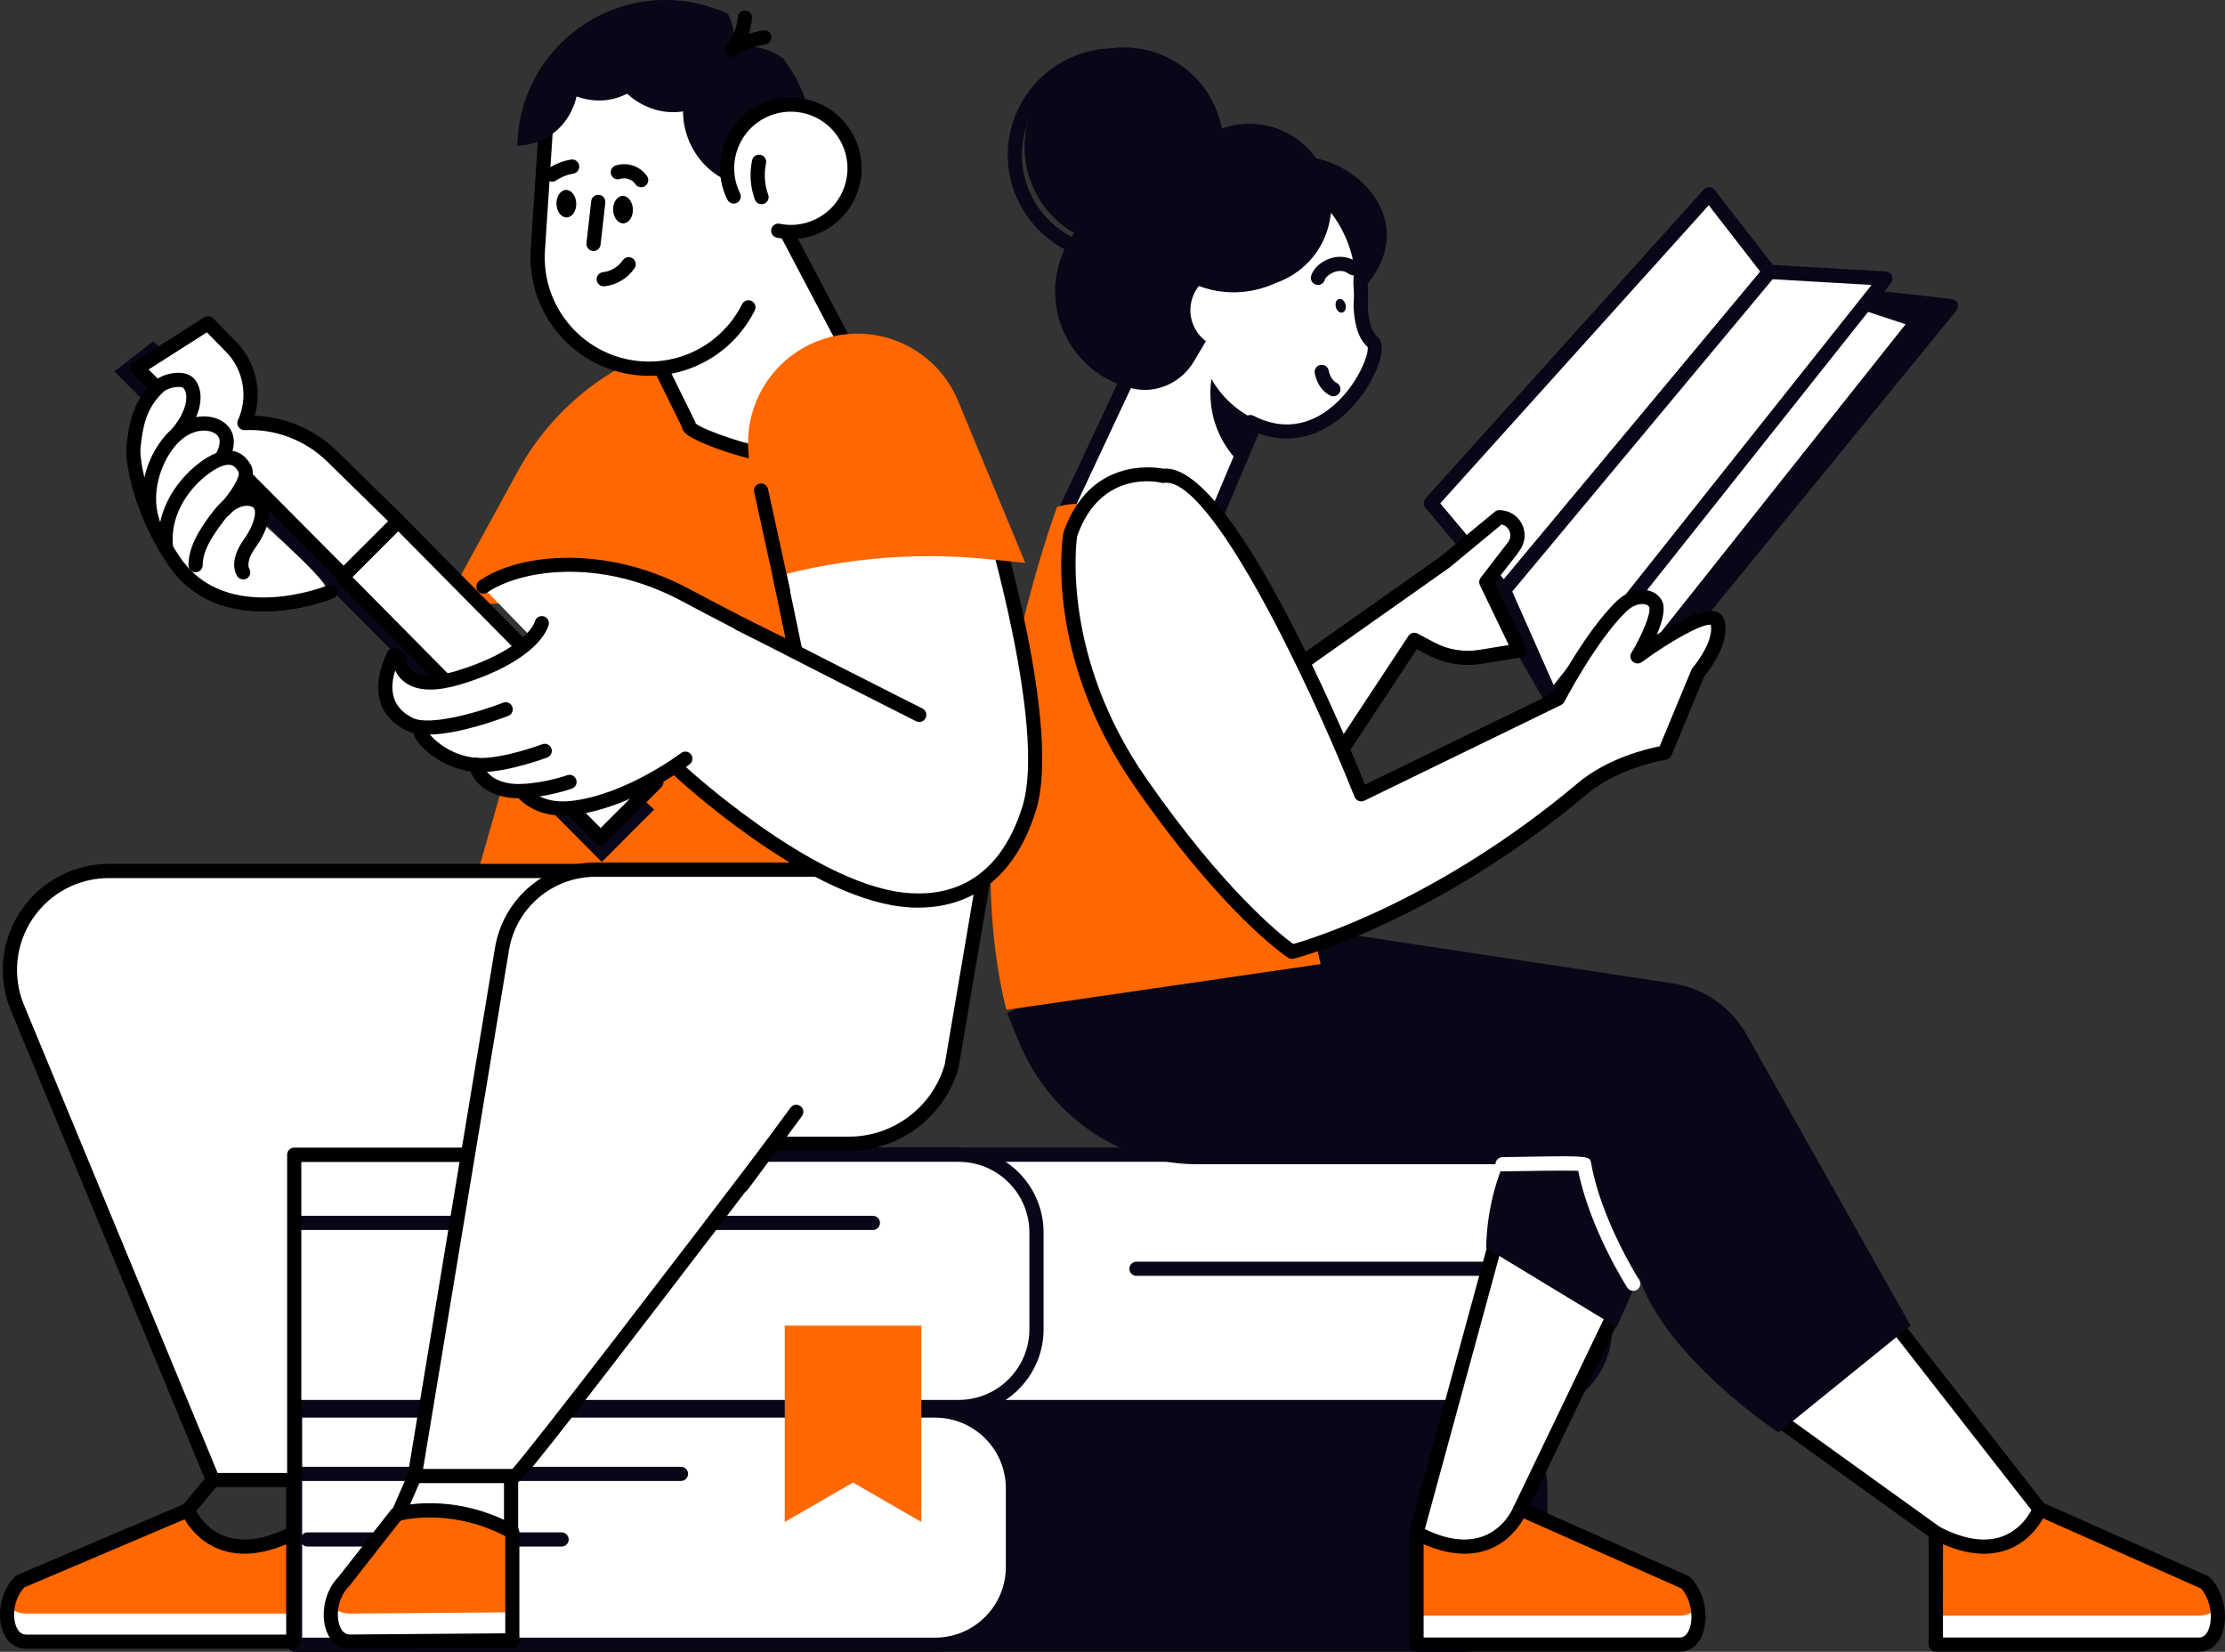 <svg xmlns="http://www.w3.org/2000/svg" xmlns:xlink="http://www.w3.org/1999/xlink" x="0px" y="0px" viewBox="0 0 313.76 232.91" style="enable-background:new 0 0 313.76 232.91;" xml:space="preserve"><rect x="0" y="0" width="313.76" height="232.91" fill="#333333" stroke="none"/><style type="text/css">	.st0{fill:#080717;}	.st1{fill:#FFFFFF;}	.st2{fill:#FF6700;}	.st3{fill:#282D33;}	.st4{fill:#10101A;}	.st5{fill:none;stroke:#080717;stroke-width:2;stroke-linecap:round;stroke-linejoin:round;stroke-miterlimit:10;}	.st6{fill:none;stroke:#000000;stroke-width:2;stroke-linecap:round;stroke-linejoin:round;stroke-miterlimit:10;}	.st7{fill:#070A17;}	.st8{fill:#FF7E64;}	.st9{fill:#52D2D8;}</style><g id="Layer_2"></g><g id="_x3C_Layer_x3E_">	<g>		<g>			<polygon class="st0" points="207.43,78.92 238.02,39.02 275.12,43.17 223.39,106.52    "></polygon>			<path class="st0" d="M223.39,107.52c-0.03,0-0.05,0-0.08,0c-0.33-0.03-0.62-0.21-0.79-0.5l-15.96-27.6    c-0.2-0.35-0.17-0.79,0.07-1.11l30.59-39.91c0.21-0.28,0.56-0.42,0.91-0.39l37.1,4.15c0.36,0.04,0.68,0.28,0.81,0.62    c0.14,0.34,0.08,0.73-0.15,1.01l-51.73,63.35C223.97,107.39,223.69,107.52,223.39,107.52z M208.63,79l14.9,25.77l49.66-60.81    l-34.72-3.89L208.63,79z"></path>		</g>		<g>			<polygon class="st1" points="212.08,83.25 249.52,38.34 241.01,27.38 201.77,70.94    "></polygon>			<path class="st0" d="M212.08,84.25c-0.3,0-0.58-0.13-0.77-0.36l-10.31-12.3c-0.32-0.38-0.31-0.94,0.02-1.31l39.24-43.56    c0.2-0.22,0.49-0.34,0.78-0.33c0.3,0.01,0.57,0.15,0.75,0.39l8.51,10.96c0.29,0.37,0.28,0.89-0.02,1.25l-37.44,44.91    C212.66,84.11,212.38,84.25,212.08,84.25L212.08,84.25z M203.1,70.97l8.98,10.72l36.16-43.37l-7.28-9.38L203.1,70.97z"></path>		</g>		<g>			<polygon class="st1" points="212.08,83.25 249.52,38.34 270.4,45.22 223.35,104.43    "></polygon>			<path class="st0" d="M223.35,105.43c-0.03,0-0.06,0-0.09,0c-0.34-0.03-0.63-0.23-0.79-0.53L211.2,83.72    c-0.19-0.36-0.15-0.8,0.11-1.11l37.44-44.91c0.26-0.31,0.69-0.43,1.08-0.31l20.88,6.88c0.31,0.1,0.55,0.35,0.65,0.66    c0.09,0.31,0.03,0.65-0.17,0.91l-47.05,59.21C223.94,105.29,223.65,105.43,223.35,105.43z M213.28,83.37l10.23,19.24l45.21-56.89    l-18.87-6.22L213.28,83.37z"></path>		</g>		<g>			<polygon class="st1" points="212.08,83.25 249.52,38.34 265.89,39.29 218.84,98.51    "></polygon>			<path class="st0" d="M218.84,99.51c-0.04,0-0.08,0-0.13-0.01c-0.35-0.04-0.65-0.27-0.79-0.59l-6.76-15.26    c-0.15-0.35-0.1-0.75,0.15-1.05l37.44-44.91c0.2-0.24,0.51-0.38,0.83-0.36l16.37,0.95c0.37,0.02,0.7,0.25,0.85,0.59    c0.15,0.34,0.1,0.74-0.13,1.03l-47.05,59.21C219.43,99.37,219.15,99.51,218.84,99.51z M213.25,83.41l5.84,13.18l44.83-56.41    l-13.95-0.81L213.25,83.41z"></path>		</g>		<g>			<path class="st1" d="M183.98,93.22l19.79-13.97l7.65-6.32l0,0c2.09,0,3.3,2.36,2.09,4.06l-0.43,0.6l-3.49,4.49l4.66,9.64    l-5.46,0.89c-2.39,0.39-4.84-0.01-6.98-1.14l-2.35-1.25l-10.64,16.13L183.98,93.22z"></path>			<path d="M188.8,107.36c-0.19,0-0.38-0.05-0.55-0.17c-0.46-0.3-0.59-0.92-0.28-1.39l10.64-16.13c0.28-0.43,0.85-0.58,1.3-0.33    l2.35,1.25c1.94,1.03,4.19,1.4,6.36,1.04l4.14-0.68l-4.07-8.44c-0.17-0.34-0.12-0.75,0.11-1.05l3.89-5.05    c0.35-0.49,0.39-1.1,0.12-1.63c-0.22-0.43-0.61-0.73-1.07-0.82l-7.33,6.06l-19.85,14.01c-0.45,0.32-1.08,0.21-1.39-0.24    c-0.32-0.45-0.21-1.08,0.24-1.39l19.79-13.97l7.59-6.27c0.18-0.15,0.4-0.23,0.64-0.23c1.34,0,2.56,0.74,3.17,1.93    c0.61,1.19,0.51,2.61-0.27,3.71l-0.42,0.6l-3.14,4.03l4.39,9.08c0.14,0.28,0.13,0.62-0.01,0.9c-0.15,0.28-0.41,0.47-0.73,0.53    l-5.46,0.89c-2.59,0.42-5.29-0.02-7.61-1.25l-1.55-0.82l-10.14,15.37C189.45,107.2,189.13,107.36,188.8,107.36z"></path>		</g>		<path class="st0" d="M191.4,41.6c10.3-10.03-0.75-20.26-8.89-19.44c-0.74,0.07-1.45-0.25-2.17-0.32   c-0.61,0.87-1.04,1.84-1.24,2.89C177.94,30.56,183.16,46.22,191.4,41.6z"></path>		<g>			<g>				<g>					<g>						<polygon class="st1" points="149.76,73.08 171.39,73.03 179.23,54.39 161.93,47.12       "></polygon>						<path class="st0" d="M149.76,74.08c-0.34,0-0.66-0.17-0.84-0.46c-0.18-0.29-0.21-0.65-0.06-0.96l12.17-25.97       c0.23-0.49,0.8-0.71,1.29-0.5l17.3,7.28c0.51,0.21,0.75,0.8,0.53,1.31l-7.84,18.63c-0.16,0.37-0.52,0.61-0.92,0.61       L149.76,74.08C149.76,74.08,149.76,74.08,149.76,74.08z M162.43,48.41l-11.09,23.67l19.39-0.05l7.2-17.1L162.43,48.41z"></path>					</g>					<g>						<path class="st1" d="M159.87,51.67c-1.54-2.31-2.59-5.03-2.97-8c-1.25-9.95,5.57-18.77,15.17-20.21       c15.75-2.35,19.94,11.49,19.84,14.44c-0.02,0.69-0.05,1.36-0.06,2.01c0.1,1.09,0.1,2.17,0.02,3.23       c0.12,2.3,0.55,4.09,1.73,5.09c1.8,1.53-5.68,17.21-17.28,11.28L159.87,51.67z"></path>						<path class="st0" d="M181.44,61.84c-1.76,0-3.63-0.43-5.58-1.43c-0.49-0.25-0.69-0.85-0.43-1.35       c0.25-0.49,0.85-0.69,1.35-0.43c5,2.56,8.91,0.61,11.3-1.48c3.49-3.05,4.99-7.29,4.78-8.22c-1.57-1.41-1.88-3.79-1.99-5.72       c0-0.04,0-0.09,0-0.13c0.08-1,0.08-2.03-0.02-3.06c0-0.04,0-0.08,0-0.12c0.02-0.65,0.04-1.33,0.06-2.02       c0.05-1.34-1.13-6.4-5.17-10.01c-3.46-3.09-8-4.23-13.52-3.41c-9.21,1.38-15.5,9.76-14.33,19.09       c0.35,2.75,1.29,5.29,2.81,7.57c0.31,0.46,0.18,1.08-0.28,1.39c-0.46,0.31-1.08,0.18-1.39-0.28       c-1.69-2.53-2.74-5.37-3.13-8.43c-1.31-10.42,5.72-19.78,16.02-21.32c6.13-0.92,11.23,0.4,15.15,3.9       c4.28,3.83,5.92,9.42,5.84,11.57c-0.02,0.67-0.05,1.32-0.06,1.95c0.1,1.09,0.1,2.2,0.02,3.27c0.12,2.25,0.56,3.62,1.37,4.31       c1.56,1.33-0.19,5.28-1.75,7.61C190.07,58.72,186.16,61.84,181.44,61.84z M192.95,49L192.95,49L192.95,49z"></path>					</g>					<g>						<path class="st0" d="M188.02,55.88c-0.16,0-0.32-0.04-0.47-0.12c-1.86-0.98-2.14-3.11-2.16-3.2       c-0.07-0.55,0.32-1.05,0.87-1.12c0.56-0.06,1.04,0.32,1.12,0.86c0.01,0.04,0.19,1.2,1.11,1.69c0.49,0.26,0.68,0.86,0.42,1.35       C188.72,55.68,188.38,55.88,188.02,55.88z"></path>					</g>					<g>						<path class="st0" d="M185.85,40.18c-0.08,0-0.16-0.01-0.24-0.03c-0.54-0.13-0.86-0.67-0.73-1.21c0.25-1.01,1.3-2.01,2.61-2.47       c1.38-0.49,2.8-0.29,3.91,0.54c0.44,0.33,0.53,0.96,0.2,1.4c-0.33,0.44-0.96,0.53-1.4,0.2c-0.73-0.55-1.51-0.44-2.04-0.25       c-0.78,0.28-1.28,0.84-1.34,1.07C186.71,39.88,186.3,40.18,185.85,40.18z"></path>					</g>					<path class="st0" d="M188.37,43.28c0.13,0.53,0.54,0.88,0.92,0.79c0.38-0.09,0.58-0.6,0.45-1.12      c-0.13-0.53-0.54-0.88-0.92-0.79C188.45,42.25,188.24,42.75,188.37,43.28z"></path>					<path class="st0" d="M177.27,59.27l-2.51,5.96c-2.11-2.09-3.57-4.88-3.97-8.06c-0.16-1.27-0.14-2.52,0.04-3.73      C172.31,56.04,174.58,58.07,177.27,59.27z"></path>				</g>			</g>		</g>					<ellipse transform="matrix(0.475 -0.88 0.88 0.475 64.894 150.413)" class="st0" cx="158.59" cy="20.78" rx="14.03" ry="14.03"></ellipse>		<g>			<path class="st0" d="M157.15,36.89c-1.11,0-2.24-0.12-3.37-0.38c-8.08-1.85-13.14-9.94-11.29-18.02c0.9-3.91,3.27-7.24,6.67-9.38    c3.4-2.13,7.43-2.81,11.35-1.91c3.91,0.9,7.24,3.27,9.38,6.67c2.13,3.4,2.81,7.43,1.91,11.35    C170.21,32.17,164,36.89,157.15,36.89z M157.12,8.81c-2.42,0-4.79,0.68-6.9,1.99c-2.95,1.85-5,4.74-5.78,8.13    c-1.61,7,2.78,14.01,9.79,15.62c7.01,1.61,14.01-2.78,15.62-9.79c0.78-3.39,0.19-6.89-1.66-9.84c-1.85-2.95-4.74-5-8.13-5.78    C159.09,8.92,158.1,8.81,157.12,8.81z"></path>		</g>		<path class="st0" d="M176.38,37.43c-1.41-5.2-5.78-9.4-11.61-10.23c-6.81-0.97-13.44,3.3-15.39,9.89   c-2.32,7.84,2.47,15.89,10.31,17.69c0.02,0.01,0.04,0.01,0.07,0.01c3.37,0.76,6.84-0.85,8.6-3.83L176.38,37.43z"></path>		<path class="st0" d="M187.42,31.56c-1.42,6.2-7.61,10.08-13.81,8.65c-6.2-1.42-10.08-7.61-8.65-13.81   c1.42-6.2,7.61-10.08,13.81-8.65C184.97,19.17,188.84,25.35,187.42,31.56z"></path>		<path class="st1" d="M178.64,44.96c-0.67,2.94-3.6,4.77-6.54,4.1c-2.94-0.67-4.77-3.6-4.1-6.54c0.67-2.94,3.6-4.77,6.54-4.1   C177.48,39.1,179.31,42.03,178.64,44.96z"></path>		<path class="st0" d="M167.34,37.46c-0.15,0.64-0.25,1.29-0.3,1.93c1.15,0.65,2.42,1.15,3.78,1.47   c7.55,1.73,15.08-2.98,16.82-10.54c0.15-0.64,0.25-1.29,0.3-1.93c-1.15-0.65-2.42-1.15-3.78-1.47   C176.61,25.19,169.08,29.91,167.34,37.46z"></path>		<g>			<g>				<path class="st0" d="M41.61,231.91h164.64c6.06,0,10.97-4.91,10.97-10.97v-11.08c0-6.06-4.91-10.97-10.97-10.97H41.61V231.91z"></path>				<path class="st0" d="M206.25,232.91H41.61c-0.55,0-1-0.45-1-1v-33.02c0-0.55,0.45-1,1-1h164.64c6.6,0,11.97,5.37,11.97,11.97     v11.08C218.22,227.54,212.85,232.91,206.25,232.91z M42.61,230.91h163.64c5.5,0,9.97-4.47,9.97-9.97v-11.08     c0-5.5-4.47-9.97-9.97-9.97H42.61V230.91z"></path>			</g>			<g>				<path class="st1" d="M41.61,231.91h90.26c6.06,0,10.97-4.91,10.97-10.97v-11.08c0-6.06-4.91-10.97-10.97-10.97H41.61V231.91z"></path>				<path class="st0" d="M131.86,232.91H41.61c-0.55,0-1-0.45-1-1v-33.02c0-0.55,0.45-1,1-1h90.26c6.6,0,11.97,5.37,11.97,11.97     v11.08C143.84,227.54,138.47,232.91,131.86,232.91z M42.61,230.91h89.26c5.5,0,9.97-4.47,9.97-9.97v-11.08     c0-5.5-4.47-9.97-9.97-9.97H42.61V230.91z"></path>			</g>			<g>				<path class="st0" d="M96.03,208.82H42.47c-0.55,0-1-0.45-1-1c0-0.55,0.45-1,1-1h53.56c0.55,0,1,0.45,1,1     C97.03,208.37,96.58,208.82,96.03,208.82z"></path>			</g>			<g>				<path class="st0" d="M79.2,218.07H43.36c-0.55,0-1-0.45-1-1c0-0.55,0.45-1,1-1H79.2c0.55,0,1,0.45,1,1     C80.2,217.63,79.75,218.07,79.2,218.07z"></path>			</g>		</g>		<g>			<g>				<path class="st1" d="M37.1,198.39h178.24c6.06,0,10.97-4.91,10.97-10.97v-13.63c0-6.06-4.91-10.97-10.97-10.97H37.1V198.39z"></path>				<path class="st0" d="M215.34,199.39H37.1c-0.55,0-1-0.45-1-1v-35.58c0-0.55,0.45-1,1-1h178.24c6.6,0,11.97,5.37,11.97,11.97     v13.63C227.31,194.02,221.94,199.39,215.34,199.39z M38.1,197.39h177.24c5.5,0,9.97-4.47,9.97-9.97v-13.63     c0-5.5-4.47-9.97-9.97-9.97H38.1V197.39z"></path>			</g>			<g>				<path class="st1" d="M37.1,198.39h98.09c6.06,0,10.97-4.91,10.97-10.97v-13.63c0-6.06-4.91-10.97-10.97-10.97H37.1V198.39z"></path>				<path class="st0" d="M135.2,199.39H37.1c-0.55,0-1-0.45-1-1v-35.58c0-0.55,0.45-1,1-1h98.09c6.6,0,11.97,5.37,11.97,11.97v13.63     C147.17,194.02,141.8,199.39,135.2,199.39z M38.1,197.39h97.09c5.5,0,9.97-4.47,9.97-9.97v-13.63c0-5.5-4.47-9.97-9.97-9.97     H38.1V197.39z"></path>			</g>			<g>				<path class="st0" d="M123.09,173.43H38.03c-0.55,0-1-0.45-1-1c0-0.55,0.45-1,1-1h85.06c0.55,0,1,0.45,1,1     C124.09,172.98,123.65,173.43,123.09,173.43z"></path>			</g>		</g>		<g>			<path class="st0" d="M209.8,179.9h-49.54c-0.55,0-1-0.45-1-1c0-0.55,0.45-1,1-1h49.54c0.55,0,1,0.45,1,1    C210.8,179.45,210.35,179.9,209.8,179.9z"></path>		</g>		<polygon class="st2" points="110.66,214.6 110.66,186.92 120.29,186.92 129.92,186.92 129.92,214.6 120.29,209.04   "></polygon>		<g>			<path class="st1" d="M226.48,185.95l-13.46,27.56c0,0-3.73,6.49-12.08,2.12c-0.72-0.38,10.64-38.81,10.64-38.81L226.48,185.95z"></path>			<path class="st1" d="M286.76,212.95l-19.38-24.69l-14.77,12.12c0,0,20.03,15.06,22.25,15.81    C277.07,216.95,284.19,219.57,286.76,212.95z"></path>			<g>				<path class="st1" d="M272.98,216.14v15.75h37.12c3.12,0,3.63-5.87,0.84-8.75l-23.3-10.35     C287.63,212.79,284.14,221.98,272.98,216.14z"></path>				<path class="st2" d="M272.98,216.56v11.25h37.12c3.12,0,3.63-3.36,0.84-5.41l-23.03-9.61     C287.9,212.79,284.14,220.73,272.98,216.56z"></path>				<g>					<path d="M310.1,232.89h-37.12c-0.55,0-1-0.45-1-1v-15.75c0-0.35,0.18-0.67,0.48-0.86c0.3-0.18,0.67-0.19,0.98-0.03      c3.51,1.84,6.54,2.29,9,1.36c3.08-1.17,4.25-4.15,4.26-4.18c0.1-0.26,0.3-0.46,0.55-0.57c0.25-0.11,0.54-0.1,0.79,0.01      l23.3,10.35c0.12,0.05,0.22,0.13,0.31,0.22c2.21,2.27,2.56,5.92,1.62,8.14C312.65,232.05,311.49,232.89,310.1,232.89z       M273.98,230.89h36.12c0.58,0,1.03-0.37,1.33-1.09c0.65-1.54,0.36-4.21-1.09-5.83l-22.23-9.88c-0.69,1.23-2.22,3.35-4.95,4.39      c-2.65,1-5.73,0.75-9.17-0.75V230.89z"></path>				</g>			</g>			<g>				<path d="M287.63,213.79c-0.3,0-0.59-0.13-0.79-0.38l-19.88-25.45c-0.34-0.43-0.26-1.06,0.17-1.4c0.44-0.34,1.06-0.26,1.4,0.17     l19.88,25.45c0.34,0.43,0.26,1.06-0.17,1.4C288.07,213.72,287.85,213.79,287.63,213.79z"></path>			</g>			<g>				<path d="M272.98,217.14c-0.2,0-0.41-0.06-0.58-0.19l-22.39-16.11c-0.45-0.32-0.55-0.95-0.23-1.4c0.32-0.45,0.95-0.55,1.4-0.23     l22.39,16.11c0.45,0.32,0.55,0.95,0.23,1.4C273.6,217,273.29,217.14,272.98,217.14z"></path>			</g>			<g>				<path class="st1" d="M199.74,216.14v15.75h37.12c3.12,0,3.63-5.87,0.84-8.75l-23.3-10.35     C214.39,212.79,210.9,221.98,199.74,216.14z"></path>				<path class="st2" d="M199.74,216.56v11.25h37.12c3.12,0,3.63-3.36,0.84-5.41l-23.03-9.61     C214.66,212.79,210.9,220.73,199.74,216.56z"></path>				<g>					<path d="M236.85,232.89h-37.12c-0.55,0-1-0.45-1-1v-15.75c0-0.35,0.18-0.67,0.48-0.86c0.3-0.18,0.67-0.19,0.98-0.03      c3.51,1.84,6.54,2.29,9,1.36c3.08-1.17,4.25-4.15,4.26-4.18c0.1-0.26,0.3-0.46,0.55-0.57c0.25-0.11,0.54-0.1,0.79,0.01      l23.3,10.35c0.12,0.05,0.22,0.13,0.31,0.22c2.21,2.27,2.56,5.92,1.62,8.14C239.41,232.05,238.25,232.89,236.85,232.89z       M200.74,230.89h36.12c0.58,0,1.03-0.37,1.33-1.09c0.65-1.54,0.36-4.21-1.09-5.83l-22.23-9.88c-0.69,1.23-2.22,3.35-4.95,4.39      c-2.65,1-5.73,0.75-9.17-0.75V230.89z"></path>				</g>			</g>			<g>				<path d="M214.39,213.79c-0.14,0-0.29-0.03-0.43-0.1c-0.5-0.24-0.71-0.84-0.47-1.33l12.81-26.66c0.24-0.5,0.83-0.71,1.33-0.47     c0.5,0.24,0.71,0.84,0.47,1.33l-12.81,26.66C215.12,213.58,214.76,213.79,214.39,213.79z"></path>			</g>			<g>				<path d="M199.74,217.14c-0.09,0-0.18-0.01-0.26-0.04c-0.53-0.15-0.85-0.7-0.7-1.23l11.01-40.38c0.15-0.53,0.7-0.85,1.23-0.7     c0.53,0.15,0.85,0.7,0.7,1.23l-11.01,40.38C200.58,216.85,200.18,217.14,199.74,217.14z"></path>			</g>			<path class="st0" d="M209.57,175.97l18.42,11.16l4.81-10.94c0,0,0.42-17.72-1.05-17.94c-1.47-0.22-17.79,2.19-17.79,2.19    S209.78,166.13,209.57,175.97z"></path>			<path class="st0" d="M269.43,186.91L250.8,202c0,0-15.91-10.5-19.74-22.09c-2.41-7.28-4.74-15.75-4.74-15.75h-57.53    c-10.97,0-20.88-6.85-25.17-17.41l-1.58-3.88l31.26-16.92l5.58,4.08l57.02,8.63c4.2,0.63,7.92,3.15,10.2,6.88L269.43,186.91z"></path>			<g>				<path class="st1" d="M230.31,182.01c-0.33,0-0.65-0.16-0.84-0.46c-0.22-0.34-5.27-8.31-6.92-16.47c-1.7-0.05-6.42,0-10.65,0.08     c-0.59-0.01-1.01-0.43-1.02-0.98c-0.01-0.55,0.43-1.01,0.98-1.02c12.33-0.23,12.33-0.23,12.51,0.83     c1.41,8.01,6.73,16.41,6.78,16.49c0.3,0.46,0.16,1.08-0.3,1.38C230.68,181.96,230.49,182.01,230.31,182.01z"></path>			</g>			<path class="st2" d="M141.92,142.39c-0.04-0.15-0.08-0.3-0.12-0.45c-7.51-31.02,7.26-70.46,7.26-70.46    c20.69-6.19,35.4,56.54,37.17,64.46L141.92,142.39z"></path>			<path class="st1" d="M151.69,73.64c0,0-0.84,11.64,0.78,19.52c1.94,9.39,16.7,31.27,28.43,40.26    c4.99,3.83,42.21-22.22,42.21-22.22l11.64-5.08l4.7-11.32c0,0,4.67-5.91,2.76-6.99s-11.3,4.74-11.3,4.74s4.36-5.48,2.61-7.2    c-1.75-1.72-5.07-0.75-6.31,1.43s-7.51,11.7-7.51,11.7l-27.76,13.5c0,0-11.92-27.67-17.21-34.79    C169.86,70.62,163.13,56.85,151.69,73.64z"></path>			<g>				<path d="M182.19,135.2c-0.19,0-0.38-0.05-0.54-0.16c-0.36-0.23-9.02-5.96-21.66-24.17c-12.76-18.38-10.17-34.96-10.05-35.66     c0.01-0.05,0.02-0.11,0.04-0.16c3.62-10.48,12.61-9.24,14.08-8.96c9.45-0.91,25.22,36.64,28.43,44.54l26.5-12.89     c0.84-1.58,4.84-8.92,8.88-12.88c1.41-1.39,3.16-1.98,4.68-1.57c0.98,0.26,1.71,0.94,1.96,1.8c0.31,1.11-0.2,2.82-0.87,4.39     c2.98-1.92,6.67-3.88,8.42-3.22c0.6,0.22,1.01,0.7,1.15,1.34c0.72,3.21-2.18,6.91-2.87,7.73l-4.64,11.18     c-0.13,0.32-0.43,0.55-0.78,0.61c-0.07,0.01-6.59,1.03-11.15,4.86c-21.51,18.09-41.13,23.15-41.33,23.2     C182.35,135.19,182.27,135.2,182.19,135.2z M151.89,75.61c-0.17,1.24-2.11,17.06,9.73,34.12     c10.97,15.79,19.01,22.11,20.75,23.38c2.97-0.84,20.72-6.38,40.1-22.67c4.23-3.56,9.79-4.86,11.57-5.21l4.49-10.82     c0.04-0.1,0.1-0.19,0.17-0.27c0.85-0.98,2.95-3.96,2.55-6.04c-1.12-0.22-5.56,2.2-9.74,5.26c-0.38,0.28-0.91,0.25-1.27-0.07     c-0.35-0.32-0.43-0.85-0.18-1.25c1.41-2.34,2.77-5.46,2.51-6.41c-0.05-0.18-0.25-0.34-0.55-0.41c-0.64-0.17-1.7,0.02-2.76,1.07     c-4.22,4.14-8.62,12.58-8.66,12.67c-0.1,0.19-0.26,0.34-0.45,0.44l-27.76,13.5c-0.25,0.12-0.54,0.13-0.8,0.03     c-0.26-0.1-0.47-0.3-0.57-0.56c-7.04-17.63-20.55-45.23-26.86-44.28c-0.13,0.02-0.27,0.01-0.4-0.02     C163.42,67.98,155.23,66.1,151.89,75.61z"></path>			</g>		</g>		<g>			<path class="st2" d="M67.43,122.82l10.92-38.25l-15.8,1.01l10.48-19.16c3.3-6.03,8.2-11.03,14.15-14.45l11.73-6.74l24.39,5.76    v73.16L67.43,122.82z"></path>			<g>				<g>					<path class="st1" d="M41.35,216.19v15.29H3.69c-3.16,0-3.69-5.7-0.85-8.49l23.64-10.05C26.48,212.94,30.03,221.85,41.35,216.19      z"></path>					<path class="st2" d="M41.35,216.59v10.92H3.69c-3.16,0-3.69-3.26-0.85-5.25l23.37-9.33C26.21,212.93,30.03,220.64,41.35,216.59      z"></path>					<g>						<path d="M41.35,232.48H3.69c-1.45,0-2.64-0.86-3.26-2.37c-0.88-2.15-0.49-5.67,1.7-7.83c0.09-0.09,0.2-0.16,0.31-0.21       l23.64-10.05c0.25-0.11,0.53-0.11,0.78,0c0.25,0.1,0.45,0.3,0.55,0.55c0.01,0.03,1.2,2.87,4.24,4.02       c2.53,0.95,5.64,0.52,9.25-1.29c0.31-0.15,0.68-0.14,0.97,0.04c0.29,0.18,0.47,0.5,0.47,0.85v15.29       C42.35,232.03,41.9,232.48,41.35,232.48z M3.42,223.83c-1.46,1.56-1.73,4.05-1.13,5.52c0.31,0.75,0.78,1.13,1.41,1.13h36.66       v-12.73c-3.56,1.49-6.73,1.73-9.44,0.69c-2.69-1.03-4.2-3.04-4.89-4.22L3.42,223.83z"></path>					</g>				</g>				<g>					<path class="st1" d="M72.24,216.01v15.29l-22.9,0.18c-3.16,0-3.69-5.7-0.85-8.49l7.43-9.48      C55.93,213.5,60.92,221.68,72.24,216.01z"></path>					<path class="st2" d="M72.24,216.42v10.92l-22.9,0.18c-3.16,0-3.69-3.26-0.85-5.25l7.16-8.76      C55.66,213.5,64.43,212.06,72.24,216.42z"></path>					<g>						<path d="M49.35,232.48c-1.46,0-2.65-0.86-3.26-2.37c-0.88-2.14-0.49-5.62,1.66-7.79l7.39-9.43c0.13-0.16,0.3-0.28,0.5-0.34       c0.33-0.1,8.16-2.35,17.08,2.59c0.32,0.18,0.52,0.51,0.52,0.88v15.29c0,0.55-0.44,1-0.99,1L49.35,232.48z M56.5,214.39       l-7.22,9.21c-0.03,0.03-0.05,0.07-0.08,0.09c-1.57,1.55-1.88,4.14-1.26,5.65c0.31,0.75,0.78,1.13,1.41,1.13l21.9-0.17v-13.7       C64.21,212.93,57.91,214.06,56.5,214.39z"></path>					</g>				</g>				<g>					<path class="st1" d="M84.81,162.82H41.49v45.87H30.03L2.42,142.01c-3.72-9.17,3.03-19.2,12.93-19.2h86.73L84.81,162.82z"></path>					<path d="M41.49,209.69H30.03c-0.4,0-0.77-0.24-0.92-0.62L1.5,142.39c-1.88-4.62-1.33-9.85,1.45-13.98      c2.78-4.13,7.42-6.6,12.4-6.6h86.73c0.34,0,0.65,0.17,0.84,0.45c0.18,0.28,0.22,0.64,0.08,0.95l-17.27,40.01      c-0.16,0.37-0.52,0.6-0.92,0.6H42.49v44.87C42.49,209.24,42.05,209.69,41.49,209.69z M30.69,207.69h9.8v-44.87      c0-0.55,0.45-1,1-1h42.66l16.4-38.01H15.35c-4.32,0-8.33,2.14-10.74,5.72c-2.41,3.58-2.88,8.11-1.26,12.1L30.69,207.69z"></path>				</g>				<g>					<path class="st1" d="M138.89,122.62H84c-6.55,0-12.14,4.74-13.22,11.21l-12.3,74.3c0,0,13.59,0,14.16,0      c0.71,0,36.38-46.86,36.38-46.86h10.7c6.73,0,12.64-4.47,14.47-10.95L138.89,122.62z"></path>					<path d="M72.64,209.12H58.48c-0.29,0-0.57-0.13-0.76-0.35c-0.19-0.22-0.27-0.52-0.22-0.81l12.3-74.3      c1.16-6.98,7.13-12.04,14.2-12.04h54.9c0.29,0,0.57,0.13,0.76,0.35c0.19,0.23,0.27,0.52,0.22,0.81l-4.7,27.7      c-0.01,0.04-0.01,0.07-0.02,0.1c-1.94,6.88-8.29,11.68-15.43,11.68h-10.21c-1.63,2.14-9.64,12.65-17.63,23.04      C73.57,209.12,73.34,209.12,72.64,209.12z M59.66,207.12h12.59c2.56-2.78,22.66-28.97,35.97-46.46      c0.19-0.25,0.48-0.39,0.8-0.39h10.71c6.24,0,11.78-4.18,13.49-10.17l4.49-26.47H84c-6.09,0-11.23,4.36-12.23,10.37      L59.66,207.12z"></path>				</g>				<g>					<path d="M104.62,168.17c-0.21,0-0.41-0.06-0.59-0.2c-0.44-0.33-0.54-0.95-0.21-1.4l7.66-10.39c0.33-0.44,0.95-0.54,1.4-0.21      c0.44,0.33,0.54,0.95,0.21,1.4l-7.66,10.39C105.23,168.03,104.93,168.17,104.62,168.17z"></path>				</g>				<g>					<path d="M41.35,217.19c-0.55,0-1-0.45-1-1v-7.5c0-0.55,0.45-1,1-1c0.55,0,1,0.45,1,1v7.5      C42.35,216.74,41.9,217.19,41.35,217.19z"></path>				</g>				<g>					<path d="M26.48,213.94c-0.23,0-0.45-0.08-0.64-0.23c-0.42-0.35-0.48-0.98-0.13-1.41l3.54-4.25c0.35-0.42,0.98-0.48,1.41-0.13      c0.42,0.35,0.48,0.98,0.13,1.41l-3.54,4.25C27.05,213.82,26.77,213.94,26.48,213.94z"></path>				</g>				<g>					<path d="M56.14,214.5c-0.13,0-0.27-0.03-0.4-0.08c-0.51-0.22-0.74-0.81-0.52-1.32l2.34-5.38c0.22-0.51,0.81-0.74,1.32-0.52      c0.51,0.22,0.74,0.81,0.52,1.32l-2.34,5.38C56.9,214.28,56.53,214.5,56.14,214.5z"></path>				</g>				<g>					<path d="M72.07,216.84c-0.55,0-1-0.45-1-1v-7.29c0-0.55,0.45-1,1-1c0.55,0,1,0.45,1,1v7.29      C73.07,216.39,72.62,216.84,72.07,216.84z"></path>				</g>			</g>			<g>				<g>					<path class="st1" d="M108.53,63.95c-1.18,0.58-11.8-2.82-11.4-4.02L84.72,34.76c-2.94-5.97-0.49-13.2,5.48-16.14l0,0      c5.97-2.94,13.2-0.49,16.14,5.48L118.95,48C120.78,51.49,108.53,63.95,108.53,63.95z"></path>					<path d="M108.12,64.98c-2.8,0-9.95-2.56-11.38-3.82c-0.41-0.36-0.57-0.72-0.61-1.01L83.83,35.2c-1.54-3.13-1.77-6.67-0.65-9.97      c1.12-3.3,3.46-5.97,6.59-7.51c3.13-1.54,6.67-1.77,9.97-0.65c3.3,1.12,5.97,3.46,7.51,6.59l12.59,23.89      c2.02,3.83-7.6,14.06-10.6,17.11c-0.08,0.08-0.17,0.15-0.27,0.2C108.78,64.94,108.48,64.98,108.12,64.98z M108.53,63.95      L108.53,63.95L108.53,63.95z M98.11,59.72c1.16,0.98,8.13,3.3,9.89,3.3c0.01,0,0.02,0,0.04,0      c5.59-5.73,10.91-12.88,10.03-14.55l-12.6-23.91c-1.32-2.67-3.58-4.65-6.37-5.6c-2.8-0.95-5.8-0.75-8.44,0.55      c-2.65,1.31-4.63,3.56-5.58,6.36c-0.95,2.8-0.75,5.79,0.55,8.44l12.41,25.17C98.06,59.56,98.09,59.64,98.11,59.72z       M98.08,60.24C98.08,60.24,98.08,60.25,98.08,60.24C98.08,60.25,98.08,60.24,98.08,60.24z"></path>				</g>				<g>					<path class="st1" d="M105.53,43.34c-2.75,5.47-8.57,9.05-15.06,8.62h0c-8.65-0.57-15.2-8.04-14.64-16.69l1.11-16.81      c0.57-8.65,8.04-15.2,16.69-14.64l0,0c8.65,0.57,15.2,8.04,14.64,16.69L105.53,43.34z"></path>					<path d="M91.52,52.99c-0.37,0-0.74-0.01-1.11-0.04c-9.19-0.6-16.17-8.57-15.57-17.76l1.1-16.81c0.29-4.45,2.3-8.52,5.66-11.46      c3.35-2.94,7.65-4.4,12.1-4.11c9.19,0.6,16.17,8.57,15.57,17.76c-0.04,0.55-0.52,0.95-1.06,0.93      c-0.55-0.04-0.97-0.51-0.93-1.06c0.53-8.09-5.62-15.1-13.7-15.63c-3.93-0.25-7.7,1.03-10.65,3.61      c-2.95,2.59-4.72,6.17-4.98,10.09l-1.1,16.81c-0.26,3.92,1.03,7.7,3.61,10.65c2.59,2.95,6.17,4.72,10.09,4.98      c5.91,0.39,11.45-2.78,14.1-8.07c0.25-0.49,0.85-0.69,1.34-0.44c0.49,0.25,0.69,0.85,0.44,1.34      C103.57,49.47,97.8,52.99,91.52,52.99z"></path>				</g>				<path class="st0" d="M114.71,19.97c-0.19-4.4-1.76-8.46-4.3-11.77c-2.01-1.35-4.39-1.97-6.7-1.6c0-1.54-0.35-3.13-1.06-4.64     c-2.28-1.06-4.78-1.74-7.43-1.92C83.69-0.71,73.74,8.01,72.99,19.53l-0.07,1c1.26-0.01,2.52-0.29,3.71-0.88     c2.45-1.21,4.07-3.46,4.68-6.05c2.25,0.82,4.74,0.79,6.97-0.31c0.05-0.03,0.1-0.06,0.15-0.08c2.2,2.01,5.11,2.95,7.89,2.5     c0,1.59,0.36,3.22,1.12,4.77c2.46,4.99,8.16,7.21,12.74,4.95C112.44,24.32,114,22.32,114.71,19.97z"></path>				<g>					<path class="st1" d="M103.47,27.69c-2.19-4.45-0.36-9.83,4.09-12.03s9.83-0.36,12.03,4.09c2.19,4.45,0.36,9.83-4.09,12.03      c-1.85,0.91-3.87,1.13-5.75,0.75L103.47,27.69z"></path>					<path d="M111.54,33.71c-0.66,0-1.33-0.07-2-0.2c-0.54-0.11-0.89-0.64-0.78-1.18c0.11-0.54,0.64-0.89,1.18-0.78      c1.74,0.36,3.51,0.12,5.11-0.66c1.91-0.94,3.34-2.57,4.03-4.59c0.69-2.02,0.54-4.18-0.4-6.1c-0.94-1.91-2.57-3.34-4.59-4.03      c-2.02-0.68-4.18-0.54-6.1,0.4c-1.91,0.94-3.34,2.57-4.03,4.59c-0.69,2.02-0.54,4.18,0.4,6.1c0.25,0.5,0.04,1.09-0.45,1.34      c-0.5,0.25-1.09,0.04-1.34-0.45c-1.18-2.39-1.36-5.1-0.5-7.62c0.86-2.53,2.65-4.56,5.04-5.74c2.39-1.18,5.1-1.35,7.62-0.5      c2.53,0.86,4.56,2.65,5.74,5.04c1.18,2.39,1.36,5.1,0.5,7.62c-0.86,2.53-2.65,4.56-5.04,5.74      C114.55,33.36,113.05,33.71,111.54,33.71z"></path>				</g>				<path d="M81.26,28.68c0.03,1.07-0.57,1.95-1.34,1.98c-0.77,0.02-1.42-0.83-1.45-1.9c-0.03-1.07,0.57-1.95,1.34-1.98     C80.59,26.77,81.23,27.62,81.26,28.68z"></path>				<path d="M89.25,29.52c0.03,1.07-0.57,1.95-1.34,1.98c-0.77,0.02-1.42-0.83-1.45-1.9c-0.03-1.07,0.57-1.95,1.34-1.98     C88.57,27.61,89.22,28.46,89.25,29.52z"></path>				<g>					<path d="M85.13,40.37c-0.5,0-0.94-0.38-0.99-0.89c-0.06-0.55,0.34-1.04,0.89-1.1c1.1-0.12,2.17-0.76,2.79-1.68      c0.31-0.46,0.93-0.58,1.39-0.27c0.46,0.31,0.58,0.93,0.27,1.39c-0.96,1.42-2.54,2.37-4.24,2.55      C85.2,40.37,85.17,40.37,85.13,40.37z"></path>				</g>				<g>					<path d="M83.69,35.4c-0.04,0-0.07,0-0.11-0.01c-0.55-0.06-0.94-0.56-0.88-1.11l0.67-5.93c0.06-0.55,0.56-0.94,1.11-0.88      c0.55,0.06,0.94,0.56,0.88,1.11l-0.67,5.93C84.62,35.02,84.19,35.4,83.69,35.4z"></path>				</g>				<g>					<path d="M77.85,25.62c-0.32,0-0.63-0.15-0.83-0.44c-0.31-0.46-0.19-1.08,0.26-1.39c0.96-0.66,2.08-1.1,3.24-1.29      c0.55-0.09,1.06,0.28,1.15,0.83c0.09,0.54-0.28,1.06-0.83,1.15c-0.87,0.14-1.71,0.48-2.43,0.97      C78.24,25.57,78.05,25.62,77.85,25.62z"></path>				</g>				<g>					<path d="M90.41,26.4c-0.32,0-0.64-0.16-0.83-0.45c-0.43-0.66-1.39-0.98-2.13-0.72c-0.52,0.18-1.09-0.09-1.27-0.61      c-0.18-0.52,0.09-1.09,0.61-1.27c1.61-0.56,3.52,0.08,4.46,1.5c0.3,0.46,0.18,1.08-0.28,1.38C90.79,26.35,90.6,26.4,90.41,26.4      z"></path>				</g>				<g>					<path d="M107.38,28.79c-0.41,0-0.79-0.25-0.94-0.66c-0.64-1.77-0.77-3.69-0.38-5.53c0.11-0.54,0.65-0.88,1.19-0.77      c0.54,0.12,0.89,0.65,0.77,1.19c-0.31,1.46-0.2,3.03,0.31,4.44c0.19,0.52-0.08,1.09-0.6,1.28      C107.61,28.77,107.49,28.79,107.38,28.79z"></path>				</g>				<g>					<path d="M103.28,8.03c-0.23,0-0.47-0.08-0.66-0.25c-0.39-0.35-0.46-0.94-0.14-1.35c0.88-1.16,1.44-2.6,1.57-4.04      c0.05-0.55,0.52-0.96,1.09-0.9c0.55,0.05,0.95,0.54,0.9,1.09c-0.07,0.74-0.22,1.47-0.46,2.17c0.59-0.17,1.18-0.29,1.73-0.41      l0.26-0.06c0.53-0.12,1.07,0.23,1.19,0.77c0.11,0.54-0.23,1.07-0.77,1.19l-0.26,0.06c-1.36,0.29-2.91,0.61-3.75,1.44      C103.79,7.93,103.54,8.03,103.28,8.03z"></path>				</g>			</g>			<path class="st1" d="M76.48,91.43l-8.17-8.4c0,0,6.32-4.93,14.18-3.62c7.86,1.31,29.83,12.56,29.83,12.56s-4.55-17.27-4.47-21.12    c0.08-3.85-0.77-11.33,1.54-14.95c2.31-3.62,5.16-5.86,8.4-5.47c3.24,0.39,10.95,2.16,15.34,9.17    c4.39,7.01,10.17,20.89,11.72,33.53c1.54,12.64,2.24,23.66-3.7,28.6c-5.94,4.93-11.25,6.71-15.72,4.93    c-4.47-1.77-14.88-4.78-21.81-11.56c-6.94-6.78-11.56-9.02-11.56-9.02L76.48,91.43z"></path>			<g>				<polygon class="st0" points="84.86,117.99 19.89,52.61 21.44,51.41 88.64,114.22     "></polygon>				<path class="st0" d="M84.86,121.54L16.13,52.37l5.46-4.25l70.65,66.03L84.86,121.54z M80.16,109.71l4.71,4.74l0.17-0.17     L80.16,109.71z"></path>			</g>			<g>				<polygon class="st1" points="84.7,118.16 48.28,81.34 56.15,73.48 92.56,110.29     "></polygon>				<path d="M84.69,119.16C84.69,119.16,84.69,119.16,84.69,119.16c-0.27,0-0.52-0.11-0.71-0.3L47.57,82.04     c-0.39-0.39-0.38-1.02,0-1.41l7.87-7.87c0.19-0.19,0.44-0.29,0.71-0.29c0,0,0,0,0,0c0.27,0,0.52,0.11,0.71,0.3l36.41,36.82     c0.39,0.39,0.38,1.02,0,1.41l-7.87,7.87C85.21,119.06,84.96,119.16,84.69,119.16z M49.69,81.35l35.01,35.4l6.45-6.45     l-35.01-35.4L49.69,81.35z"></path>			</g>			<g>				<path d="M129.48,127.98c-0.85,0-1.64-0.05-2.36-0.14c-13.8-1.6-31.46-17.93-32.2-18.63c-0.4-0.38-0.43-1.01-0.05-1.41     c0.38-0.4,1.01-0.43,1.41-0.05c0.18,0.17,17.92,16.58,31.07,18.1c5.74,0.66,13.32-0.9,16.83-12.14     c3.45-11.03-5.34-40.4-5.43-40.7c-2.2-9.56-8.82-18.16-16.11-20.98c-2.47-0.95-6.09-1.62-9.28,0.6     c-7.96,5.55-2.79,26.69-2.74,26.9l2.51,12.06c0.08,0.37-0.06,0.76-0.37,0.99c-0.3,0.24-0.71,0.28-1.05,0.11l-7.86-3.85     c-0.5-0.24-0.7-0.84-0.46-1.34c0.24-0.5,0.84-0.7,1.34-0.46l6.03,2.95l-2.08-10.02c-0.22-0.88-5.54-22.65,3.54-28.98     c3.05-2.13,7.01-2.42,11.14-0.83c7.88,3.04,15,12.22,17.32,22.33c0.35,1.16,9.04,30.19,5.4,41.81     C142.52,125.73,134.91,127.98,129.48,127.98z"></path>			</g>			<g>				<path d="M129.63,101.8c-0.15,0-0.3-0.03-0.45-0.11c-0.25-0.12-24.74-12.46-32.91-16.87c-12.05-6.5-23.28-4.24-27.53-1.29     c-0.45,0.32-1.08,0.2-1.39-0.25c-0.32-0.45-0.2-1.08,0.25-1.39c5.82-4.04,18.17-4.99,29.62,1.17     c8.14,4.39,32.62,16.72,32.86,16.84c0.49,0.25,0.69,0.85,0.44,1.34C130.35,101.6,130,101.8,129.63,101.8z"></path>			</g>			<path class="st1" d="M55.18,93.04c-0.14-0.24-1.96,3.88-1.08,6.01c1.75,4.21,4.62,3.34,4.62,3.34s1.95,5.5,8.32,5.5    c0.57,0,1.08,3.55,6.78,4.11c1.19,0.12,1.84,3.1,8.43,2c9.87-1.64,16.14-8.27,16.14-8.27L78.35,84.57c0,0-4.56,7.66-10.33,9.61    C59.96,96.9,56.72,95.61,55.18,93.04z"></path>			<g>				<g>					<path d="M60.67,97.23c-1.47,0-2.68-0.35-3.6-1.04c-1.76-1.32-1.77-3.36-1.77-3.44c0-0.55,0.45-0.99,1-0.99c0,0,0,0,0.01,0      c0.55,0,0.99,0.45,0.99,1c0,0.07,0.04,1.16,0.99,1.86c1.15,0.84,3.22,0.84,6.01,0c7.8-2.35,10.68-5.54,11.15-7.05      c0.16-0.53,0.72-0.82,1.25-0.66c0.53,0.17,0.82,0.73,0.66,1.25c-0.77,2.46-4.45,5.95-12.49,8.37      C63.29,96.99,61.89,97.23,60.67,97.23z"></path>				</g>				<g>					<path d="M60.34,103.58c-1.15,0-2.19-0.16-2.99-0.55c-4.16-2.03-5.15-6.07-2.72-11.1c0.24-0.5,0.84-0.7,1.34-0.46      c0.5,0.24,0.71,0.84,0.46,1.34c-1.35,2.79-2.13,6.51,1.8,8.43c2.33,1.14,9.04-0.72,12.72-2.16c0.51-0.2,1.09,0.05,1.29,0.57      c0.2,0.51-0.05,1.09-0.57,1.29C70.84,101.27,64.75,103.58,60.34,103.58z"></path>				</g>				<g>					<path d="M67.78,108.87c-0.24,0-0.48-0.01-0.71-0.02c-4.96-0.35-8.45-4-8.78-5.42c-0.16-0.68,0.17-1.16,0.53-1.37      c0.48-0.28,1.09-0.12,1.37,0.36c0.13,0.22,0.17,0.47,0.12,0.7c0.5,0.91,3.1,3.47,6.91,3.74c3.47,0.24,9.19-1.89,9.24-1.92      c0.52-0.2,1.09,0.07,1.29,0.58c0.2,0.52-0.07,1.09-0.58,1.29C76.93,106.89,71.66,108.87,67.78,108.87z"></path>				</g>				<g>					<path d="M73.16,112.56c-3.65,0-6.49-1.82-6.99-4.53c-0.1-0.54,0.26-1.06,0.8-1.17c0.54-0.1,1.06,0.26,1.17,0.8      c0.34,1.82,2.56,3.01,5.41,2.88c3.37-0.14,6.39-1.22,6.42-1.23c0.52-0.19,1.09,0.08,1.28,0.6c0.19,0.52-0.08,1.09-0.6,1.28      c-0.14,0.05-3.35,1.19-7.02,1.35C73.47,112.55,73.31,112.56,73.16,112.56z"></path>				</g>				<g>					<path d="M79.38,115c-4.58,0-6.53-2.76-6.62-2.89c-0.31-0.46-0.2-1.08,0.26-1.39c0.46-0.31,1.08-0.19,1.39,0.26      c0.07,0.09,1.8,2.44,6.1,1.96c7.74-0.86,15.45-6.7,15.53-6.76c0.44-0.33,1.07-0.25,1.4,0.19c0.34,0.44,0.25,1.07-0.19,1.4      c-0.33,0.25-8.23,6.24-16.52,7.16C80.26,114.98,79.8,115,79.38,115z"></path>				</g>			</g>			<g>				<path class="st1" d="M48.45,81.17l7.7-7.7l-9.32-9.13c-3.29-3.22-7.76-4.92-12.36-4.7l0,0l0,0c1.65-3.62,0.91-7.88-1.87-10.72     l-3.27-3.34l-9.95,6.35L48.45,81.17z"></path>				<path d="M48.45,82.17C48.45,82.17,48.45,82.17,48.45,82.17c-0.27,0-0.52-0.11-0.71-0.29L18.67,52.63     c-0.21-0.21-0.32-0.51-0.28-0.82c0.03-0.3,0.2-0.57,0.46-0.73l9.95-6.35c0.4-0.25,0.92-0.2,1.25,0.14l3.27,3.34     c2.69,2.75,3.65,6.78,2.6,10.41c4.33,0.16,8.5,1.94,11.62,5l9.32,9.13c0.19,0.19,0.3,0.44,0.3,0.71c0,0.27-0.1,0.52-0.29,0.71     l-7.7,7.7C48.97,82.07,48.71,82.17,48.45,82.17z M20.96,52.1l27.49,27.66l6.28-6.27l-8.6-8.42c-3.08-3.01-7.32-4.63-11.61-4.42     c-0.37,0.02-0.68-0.15-0.88-0.44c-0.2-0.29-0.23-0.66-0.08-0.98c1.47-3.22,0.8-7.08-1.68-9.61l-2.71-2.76L20.96,52.1z"></path>			</g>			<path class="st1" d="M43.67,84.03c0.85-0.66,1.93-0.11,2.18-1.2c0.25-1.13-10.35-10.46-12.19-11.95    c-1.76-1.42-3.41-3.01-5.62-3.71c-2.06-0.65-4.44-0.21-5.85,1.51c-0.44,0.54-0.76,1.18-0.94,1.86c-0.32,0.24-0.5,0.63-0.36,1.12    c0.09,0.29,0.18,0.58,0.28,0.86c0.09,0.48,0.27,0.94,0.54,1.36c1.8,4.18,4.97,7.72,9.06,9.8C34.53,85.57,40.03,86.86,43.67,84.03    z"></path>			<path class="st1" d="M19.7,66.74c-0.29-1.59-0.46-3.21-0.45-4.83c0.01-2.89,0.67-5.78,3.07-7.64c1.22-0.94,2.76-1.47,4.13-0.49    c1.52,1.09,1.36,2.51,0.65,3.94c-0.48,0.97-1.06,1.91-1.44,2.93c0.7-0.57,1.49-1,2.4-1.21c1.41-0.32,3.04,0.06,3.81,1.37    c0.72,1.22,0.22,2.37-0.52,3.39c0.34-0.06,0.68-0.05,1.03,0.04c1.37,0.37,2.1,1.73,2.06,3.09c-0.03,0.99-0.46,1.83-0.91,2.67    c0.91-0.33,1.91-0.23,2.6,0.61c0.84,1.02,0.86,2.53,0.46,3.73c-0.18,0.52-0.45,0.99-0.7,1.48c-0.26,0.53-0.9,1.49-1.16,2.02    c-0.59,1.22-0.79,1.96-0.78,3.22c0,0.43-0.6,0.56-0.93,0.74c2.23,3.56,1.38,3.52,1.08,3.63c-0.4,0.16-3.54-1.47-4.84-1.7    c-1.3-0.23-5.17-4.79-7.49-8.93C20.49,72.57,19.91,69.33,19.7,66.74z"></path>			<g>				<path d="M37.13,86.23c-4.62,0-9.86-1.37-13.36-6.49c-4.79-6.99-6.22-14.47-5.93-16.93c0.33-2.72,0.73-6.12,3.84-9.01     c1.27-1.18,4.3-1.85,5.64-0.46c1.41,1.47,1.55,4.72-1.49,8.37c-0.35,0.42-0.98,0.48-1.41,0.13c-0.42-0.35-0.48-0.98-0.13-1.41     c2.26-2.72,2.28-4.97,1.58-5.71c-0.36-0.37-2.14-0.11-2.83,0.54c-2.57,2.4-2.9,5.14-3.22,7.79c-0.22,1.85,1.07,8.96,5.59,15.56     c6.62,9.66,20.68,3.98,20.82,3.92c0.51-0.21,1.1,0.03,1.31,0.54c0.21,0.51-0.03,1.09-0.54,1.31     C46.92,84.42,42.43,86.23,37.13,86.23z"></path>			</g>			<g>				<path d="M21.49,74.48c-0.42,0-0.81-0.27-0.95-0.69C18.99,69.01,21,63.7,23.78,60.92c1.5-1.5,3.41-2.31,5.28-2.2     c1.33,0.07,2.5,0.61,3.2,1.49c1.32,1.63,0.53,3.82-0.15,4.85c-0.3,0.46-0.92,0.59-1.38,0.29c-0.46-0.3-0.59-0.92-0.29-1.38     c0.02-0.03,0.99-1.61,0.27-2.51c-0.34-0.43-1-0.7-1.75-0.74c-1.28-0.07-2.66,0.52-3.76,1.62c-2.29,2.29-4.04,6.87-2.75,10.84     c0.17,0.53-0.12,1.09-0.64,1.26C21.69,74.47,21.59,74.48,21.49,74.48z"></path>			</g>			<g>				<path d="M23.38,78c-0.51,0-0.94-0.39-0.99-0.9c-0.53-5.43,2.97-9.93,6.13-12.13c1.73-1.21,3.2-1.65,4.47-1.36     c0.98,0.23,1.78,0.88,2.38,1.94c1.25,2.23-1.99,5.94-3.01,7.02c-0.38,0.4-1.01,0.42-1.41,0.04c-0.4-0.38-0.42-1.01-0.04-1.41     c1.72-1.83,3.05-4.09,2.72-4.67c-0.31-0.56-0.67-0.87-1.08-0.97c-0.67-0.15-1.67,0.21-2.88,1.05     c-2.72,1.89-5.73,5.73-5.28,10.29c0.05,0.55-0.35,1.04-0.9,1.09C23.44,78,23.41,78,23.38,78z"></path>			</g>			<g>				<path d="M34.3,81.7c-0.33,0-0.65-0.16-0.85-0.45c-0.14-0.21-1.31-2.09,0.95-5.2c1.39-1.92,1.84-3.85,1.39-4.44     c-0.05-0.06-0.39-0.32-1.07-0.29c-0.71,0.02-1.83,0.39-3.08,2.01c-2.66,3.42-3.04,5.09-3.06,6.38     c-0.01,0.55-0.49,0.99-1.02,0.98c-0.55-0.01-0.99-0.46-0.98-1.02c0.04-2.24,1.04-4.44,3.48-7.58c1.78-2.3,3.56-2.78,4.74-2.78     c0,0,0.01,0,0.01,0c1.06,0,2.07,0.43,2.57,1.08c1.36,1.78,0.12,4.79-1.36,6.83c-1.41,1.94-0.9,2.93-0.89,2.94     c0.31,0.46,0.18,1.06-0.27,1.37C34.68,81.65,34.49,81.7,34.3,81.7z"></path>			</g>			<path class="st2" d="M106.89,82.03L106.89,82.03c10.54-3.22,21.61-4.3,32.57-3.18l5.12,0.52l-9.47-22.83    c-3.14-7.58-11.68-11.36-19.4-8.6h0c-6.52,2.33-10.69,8.72-10.18,15.63L106.89,82.03z"></path>			<g>				<path d="M110.43,84.36c-0.46,0-0.87-0.32-0.98-0.79l-3.1-14.19c-0.12-0.54,0.22-1.07,0.76-1.19c0.54-0.12,1.07,0.22,1.19,0.76     l3.1,14.19c0.12,0.54-0.22,1.07-0.76,1.19C110.58,84.35,110.51,84.36,110.43,84.36z"></path>			</g>		</g>	</g></g></svg>